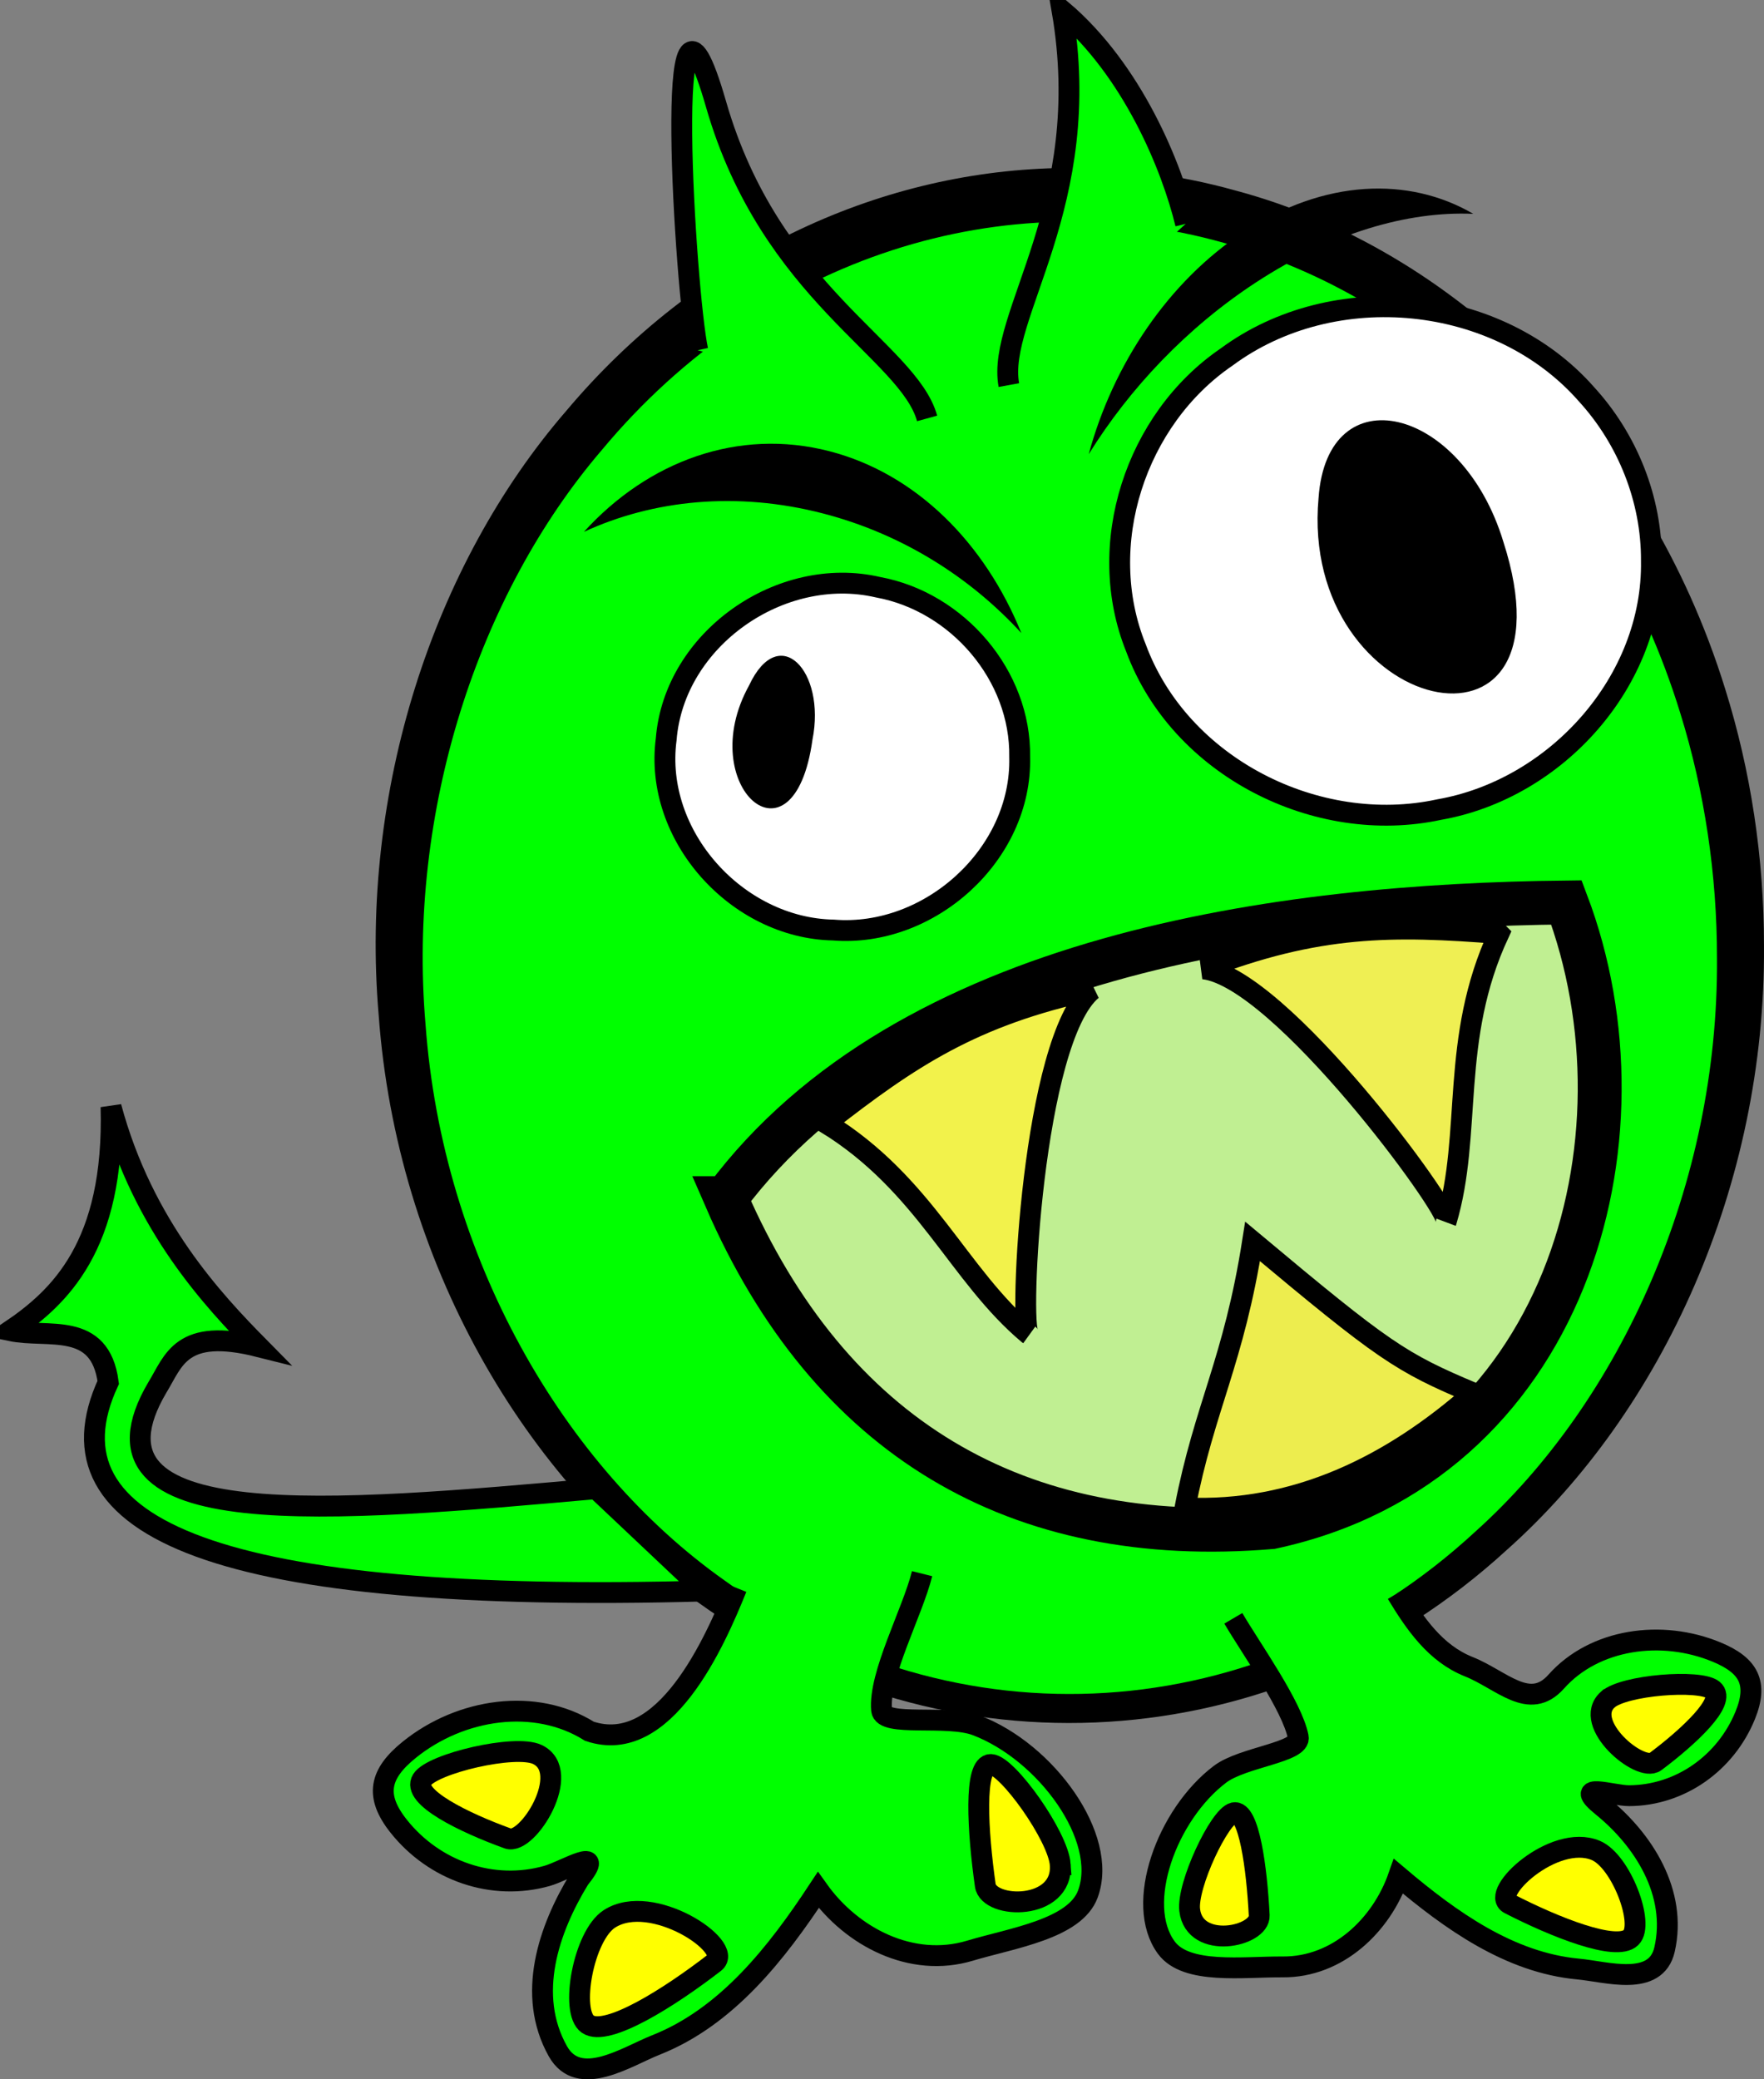 <?xml version="1.0"?><svg width="405.858" height="478.339" xmlns="http://www.w3.org/2000/svg" xmlns:xlink="http://www.w3.org/1999/xlink">
 <rect width="100%" height="100%" fill="#808080" stroke="none"/>
 <defs>
  <linearGradient id="linearGradient3649">
   <stop offset="0" id="stop3651" stop-color="#808000"/>
   <stop offset="1" id="stop3653" stop-color="#606000"/>
  </linearGradient>
  <linearGradient id="linearGradient3236">
   <stop offset="0" id="stop3238" stop-color="#7e0000"/>
   <stop id="stop3244" offset="0.5" stop-color="#b80000"/>
   <stop offset="1" id="stop3240" stop-color="#cf0000"/>
  </linearGradient>
  <linearGradient xlink:href="#linearGradient3649" id="linearGradient3655" x1="0.095" y1="0.5" x2="0.139" y2="0.78"/>
  <linearGradient xlink:href="#linearGradient3649" id="linearGradient3657" x1="0.021" y1="0.419" x2="0.201" y2="0.83"/>
 </defs>
 <g>
  <title>Layer 1</title>
  <g externalResourcesRequired="false" id="layer1">
   <path d="m243.031,38.673c-41.572,0.997 -82.832,20.251 -112.774,55.874c-30.633,35.411 -47.552,87.508 -43.129,139.01c4.136,56.653 33.534,107.127 73.498,135.074c56.796,40.864 133.145,36.345 185.982,-12.011c36,-31.998 59.654,-84.195 59.246,-139.092c0.01,-20.17 -3.037,-40.275 -8.949,-59.113c-18.22,-58.74 -62.801,-101.272 -112.608,-114.577c-13.521,-3.786 -27.408,-5.497 -41.265,-5.165zm0.373,14.02c12.483,-0.286 24.978,1.232 37.122,4.632l0.041,0.041l0.041,0c44.485,11.883 85.914,50.744 102.789,105.149l0,0.041c5.477,17.45 8.341,36.237 8.328,55.014l0,0.041c0.378,50.791 -22.094,99.705 -54.647,128.638l-0.041,0.041l-0.041,0.041c-48.196,44.109 -116.573,47.996 -168.125,10.904l-0.041,-0.041l-0.041,0c-36.019,-25.188 -63.744,-72.295 -67.573,-124.744l0,-0.041l0,-0.041c-4.091,-47.641 12.087,-96.654 39.898,-128.802l0.041,-0.041l0,-0.041c27.461,-32.671 64.802,-49.934 102.251,-50.791z" id="path3627" stroke-miterlimit="4" stroke-width="10.683" fill="#000000"/>
   <path d="m395.042,220.38c0.384,52.067 -22.142,101.922 -55.577,131.94c-49.277,45.552 -119.908,49.662 -172.753,11.258c-37.059,-26.177 -64.93,-74.28 -68.815,-128.029c-4.152,-48.842 12.027,-98.701 40.532,-131.983c37.33,-44.86 93.079,-61.859 143.147,-47.7c45.989,12.409 87.926,52.519 105.043,108.26c5.557,17.883 8.435,37.061 8.422,56.255z" id="path3143" stroke-miterlimit="4" stroke-width="10.683" fill="#00ff00"/>
   <path d="m234.604,174.143c0.572,22.41 -20.73,41.593 -42.866,39.808c-22.173,-0.433 -41.388,-21.677 -38.461,-43.881c1.834,-23.105 26.401,-40.19 48.771,-34.976c18.265,3.359 32.866,20.331 32.556,39.049z" id="path5083" stroke-miterlimit="4" stroke-width="4.797" stroke="#000000" fill="#ffffff"/>
   <path d="m379.953,128.969c0.486,27.718 -21.908,52.562 -48.833,57.272c-28.153,6.091 -59.686,-9.859 -69.76,-37.178c-9.582,-23.693 -0.116,-52.635 20.859,-66.936c24.663,-18.248 62.515,-14.541 82.816,8.59c9.462,10.35 14.989,24.203 14.918,38.251z" id="path5085" stroke-miterlimit="4" stroke-width="4.797" stroke="#000000" fill="#ffffff"/>
   <path d="m166.981,275.619c23.913,55.057 66.987,80.627 125.565,75.687c67.676,-14.544 88.555,-89.065 67.864,-143.694c-65.328,0.688 -151.591,11.948 -193.428,68.007z" id="path5087" stroke-miterlimit="4" stroke-width="10.097" stroke="#000000" fill-rule="evenodd" fill="#c0ef92"/>
   <path id="path2802" d="m321.368,366.588c4.239,7.01 8.936,13.787 16.546,16.818c7.61,3.031 13.957,10.392 20.144,3.435c8.767,-9.857 24.249,-12.052 36.933,-6.776c7.332,3.05 9.584,7.117 6.536,14.567c-4.481,10.949 -14.909,18.385 -26.671,18.459c-3.844,0.024 -13.32,-3.302 -6.166,2.494c9.443,7.65 17.27,19.876 14.281,32.908c-2,8.72 -13.393,5.07 -19.866,4.474c-15.803,-1.456 -29.446,-11.262 -41.337,-21.333c-3.933,11.27 -13.991,20.937 -26.642,20.845c-9.129,-0.066 -22.171,1.809 -26.777,-4.432c-7.375,-9.991 0.082,-30.62 12.364,-39.904c5.234,-3.956 18.675,-5.024 17.985,-8.549c-1.397,-7.133 -10.743,-20.161 -14.938,-27.308" stroke-miterlimit="4" stroke-width="4.797" stroke="#000000" fill-rule="evenodd" fill="#00ff00"/>
   <path d="m186.929,170.165c-4.301,31.021 -27.382,10.647 -14.591,-12.472c6.888,-14.726 17.747,-3.376 14.591,12.472z" id="path5089" stroke-miterlimit="4" stroke-width="4.797" fill="#000000"/>
   <path d="m345.861,124.539c17.788,55.097 -47.035,40.075 -42.491,-9.984c1.996,-28.518 32.957,-21.256 42.491,9.984z" id="path5091" stroke-miterlimit="4" stroke-width="4.797" fill="#000000"/>
   <path d="m169.487,365.307c-5.014,12.442 -16.592,38.782 -33.875,32.96c-12.418,-7.792 -29.598,-5.316 -41.464,4.269c-6.857,5.539 -7.985,10.585 -2.41,17.588c8.196,10.296 21.629,14.985 34.182,11.401c4.102,-1.171 13.78,-7.235 7.348,0.743c-7.048,11.548 -12.187,26.601 -4.93,39.583c4.857,8.688 15.853,1.241 22.562,-1.411c16.381,-6.477 27.851,-21.196 37.371,-35.652c7.712,10.808 21.448,17.996 34.897,13.958c9.704,-2.914 24.189,-4.984 27.142,-13.072c4.738,-12.974 -9.659,-32.668 -25.643,-38.754c-6.814,-2.595 -21.466,0.453 -21.832,-3.526c-0.741,-8.05 7.084,-22.443 9.319,-31.38" id="path5133" stroke-miterlimit="4" stroke-width="4.797" stroke="#000000" fill-rule="evenodd" fill="#00ff00"/>
   <path d="m286.307,53.258c-17.523,11.444 -30.237,30.638 -35.816,51.222c9.437,-15.192 22.672,-29.19 38.541,-39.553c17.289,-11.29 34.823,-16.401 49.937,-15.731c-14.846,-8.666 -34.292,-7.934 -52.663,4.063z" id="path2808" stroke-miterlimit="4" stroke-width="21.587" fill="#000000"/>
   <path id="path2813" d="m190.816,103.796c19.992,5.166 35.793,21.156 44.174,41.839c-11.841,-12.929 -27.578,-22.85 -45.683,-27.529c-19.725,-5.097 -38.974,-3.141 -54.962,4.248c14.752,-16.258 35.513,-23.975 56.471,-18.559z" stroke-miterlimit="4" stroke-width="21.587" fill="#000000"/>
   <path d="m140.2,441.437c-5.971,3.87 -9.107,21.355 -4.972,24.209c4.37,3.016 18.897,-6.197 29.18,-14.158c4.645,-3.596 -14.436,-16.385 -24.208,-10.051z" id="path2815" stroke-miterlimit="4" stroke-width="4.797" stroke="#000000" fill-rule="evenodd" fill="#ffff00"/>
   <path id="path3198" d="m123.622,403.605c-5.073,-2.405 -24.153,2.079 -26.519,5.804c-2.501,3.936 9.625,9.863 19.738,13.523c4.568,1.653 15.084,-15.39 6.781,-19.327z" stroke-miterlimit="4" stroke-width="4.797" stroke="#000000" fill-rule="evenodd" fill="#ffff00"/>
   <path d="m243.941,428.955c-0.454,-6.504 -12.152,-22.899 -15.942,-23.043c-4.005,-0.152 -3.051,15.501 -1.308,27.791c0.788,5.552 17.992,5.897 17.249,-4.748z" id="path3200" stroke-miterlimit="4" stroke-width="4.797" stroke="#000000" fill-rule="evenodd" fill="#ffff00"/>
   <path id="path3202" d="m367.124,425.667c5.87,2.43 11.328,17.002 8.114,20.082c-3.396,3.254 -17.645,-2.482 -27.952,-7.782c-4.656,-2.394 10.232,-16.276 19.838,-12.3z" stroke-miterlimit="4" stroke-width="4.797" stroke="#000000" fill-rule="evenodd" fill="#ffff00"/>
   <path d="m369.901,390.99c3.697,-3.357 21.214,-4.719 24.233,-2.251c3.19,2.608 -5.599,10.78 -13.272,16.526c-3.466,2.596 -17.012,-8.781 -10.962,-14.275z" id="path3204" stroke-miterlimit="4" stroke-width="4.797" stroke="#000000" fill-rule="evenodd" fill="#ffff00"/>
   <path id="path3206" d="m273.727,439.441c-0.701,-5.654 6.823,-21.663 10.135,-22.418c3.5,-0.798 5.31,12.785 5.856,23.615c0.246,4.892 -14.843,8.057 -15.991,-1.196z" stroke-miterlimit="4" stroke-width="4.797" stroke="#000000" fill-rule="evenodd" fill="#ffff00"/>
   <path d="m272.634,346.893c4.471,-23.236 11.216,-33.628 15.56,-61.303c30.26,25.32 33.997,27.799 50.838,34.89c-18.974,16.741 -40.94,27.552 -66.398,26.413z" id="path5131" stroke-miterlimit="4" stroke-width="4.797" stroke="#000000" fill-rule="evenodd" fill="#eded4e"/>
   <path d="m190.053,258.369c22.92,14.098 30.368,35.008 46.638,48.605c-2.316,-1.448 0.838,-67.84 14.555,-79.269c-27.465,5.956 -41.921,15.604 -61.193,30.664z" id="path5093" stroke-miterlimit="4" stroke-width="4.797" stroke="#000000" fill-rule="evenodd" fill="#f2f24b"/>
   <path id="path3633" d="m272.792,51.498c-3.187,-13.146 -12.163,-35.256 -28.438,-49.099c7.705,44.729 -15.149,70.277 -12.237,86.189" stroke-miterlimit="4" stroke-width="4.797" stroke="#000000" fill-rule="evenodd" fill="#00ff00"/>
   <path d="m160.534,80.563c-2.858,-13.222 -8.336,-100.196 4.213,-56.576c12.549,43.62 44.253,56.675 48.563,72.267" id="path3635" stroke-miterlimit="4" stroke-width="4.797" stroke="#000000" fill-rule="evenodd" fill="#00ff00"/>
   <path id="path3637" d="m344.857,214.757c-11.349,24.389 -6.031,45.939 -12.109,66.247c1.134,-2.484 -38.113,-56.143 -55.861,-58.123c26.201,-10.16 43.584,-10.073 67.97,-8.124z" stroke-miterlimit="4" stroke-width="4.797" stroke="#000000" fill-rule="evenodd" fill="#efef53"/>
   <path id="path3639" d="m2.399,306.125c11.244,-7.632 24.013,-19.446 23.149,-51.498c7.348,27.398 23.618,44.665 33.974,55.168c-17.948,-4.51 -19.54,3.239 -23.305,9.36c-20.217,34.282 40.65,28.649 100.919,23.311l24.941,23.542c-111.171,3.048 -152.84,-14.135 -137.176,-48.007c-1.901,-14.22 -13.826,-10.072 -22.502,-11.876l0,0z" stroke-miterlimit="8.3" stroke-width="4.797" stroke="#000000" fill-rule="evenodd" fill="#00ff00"/>
  </g>
 </g>
</svg>